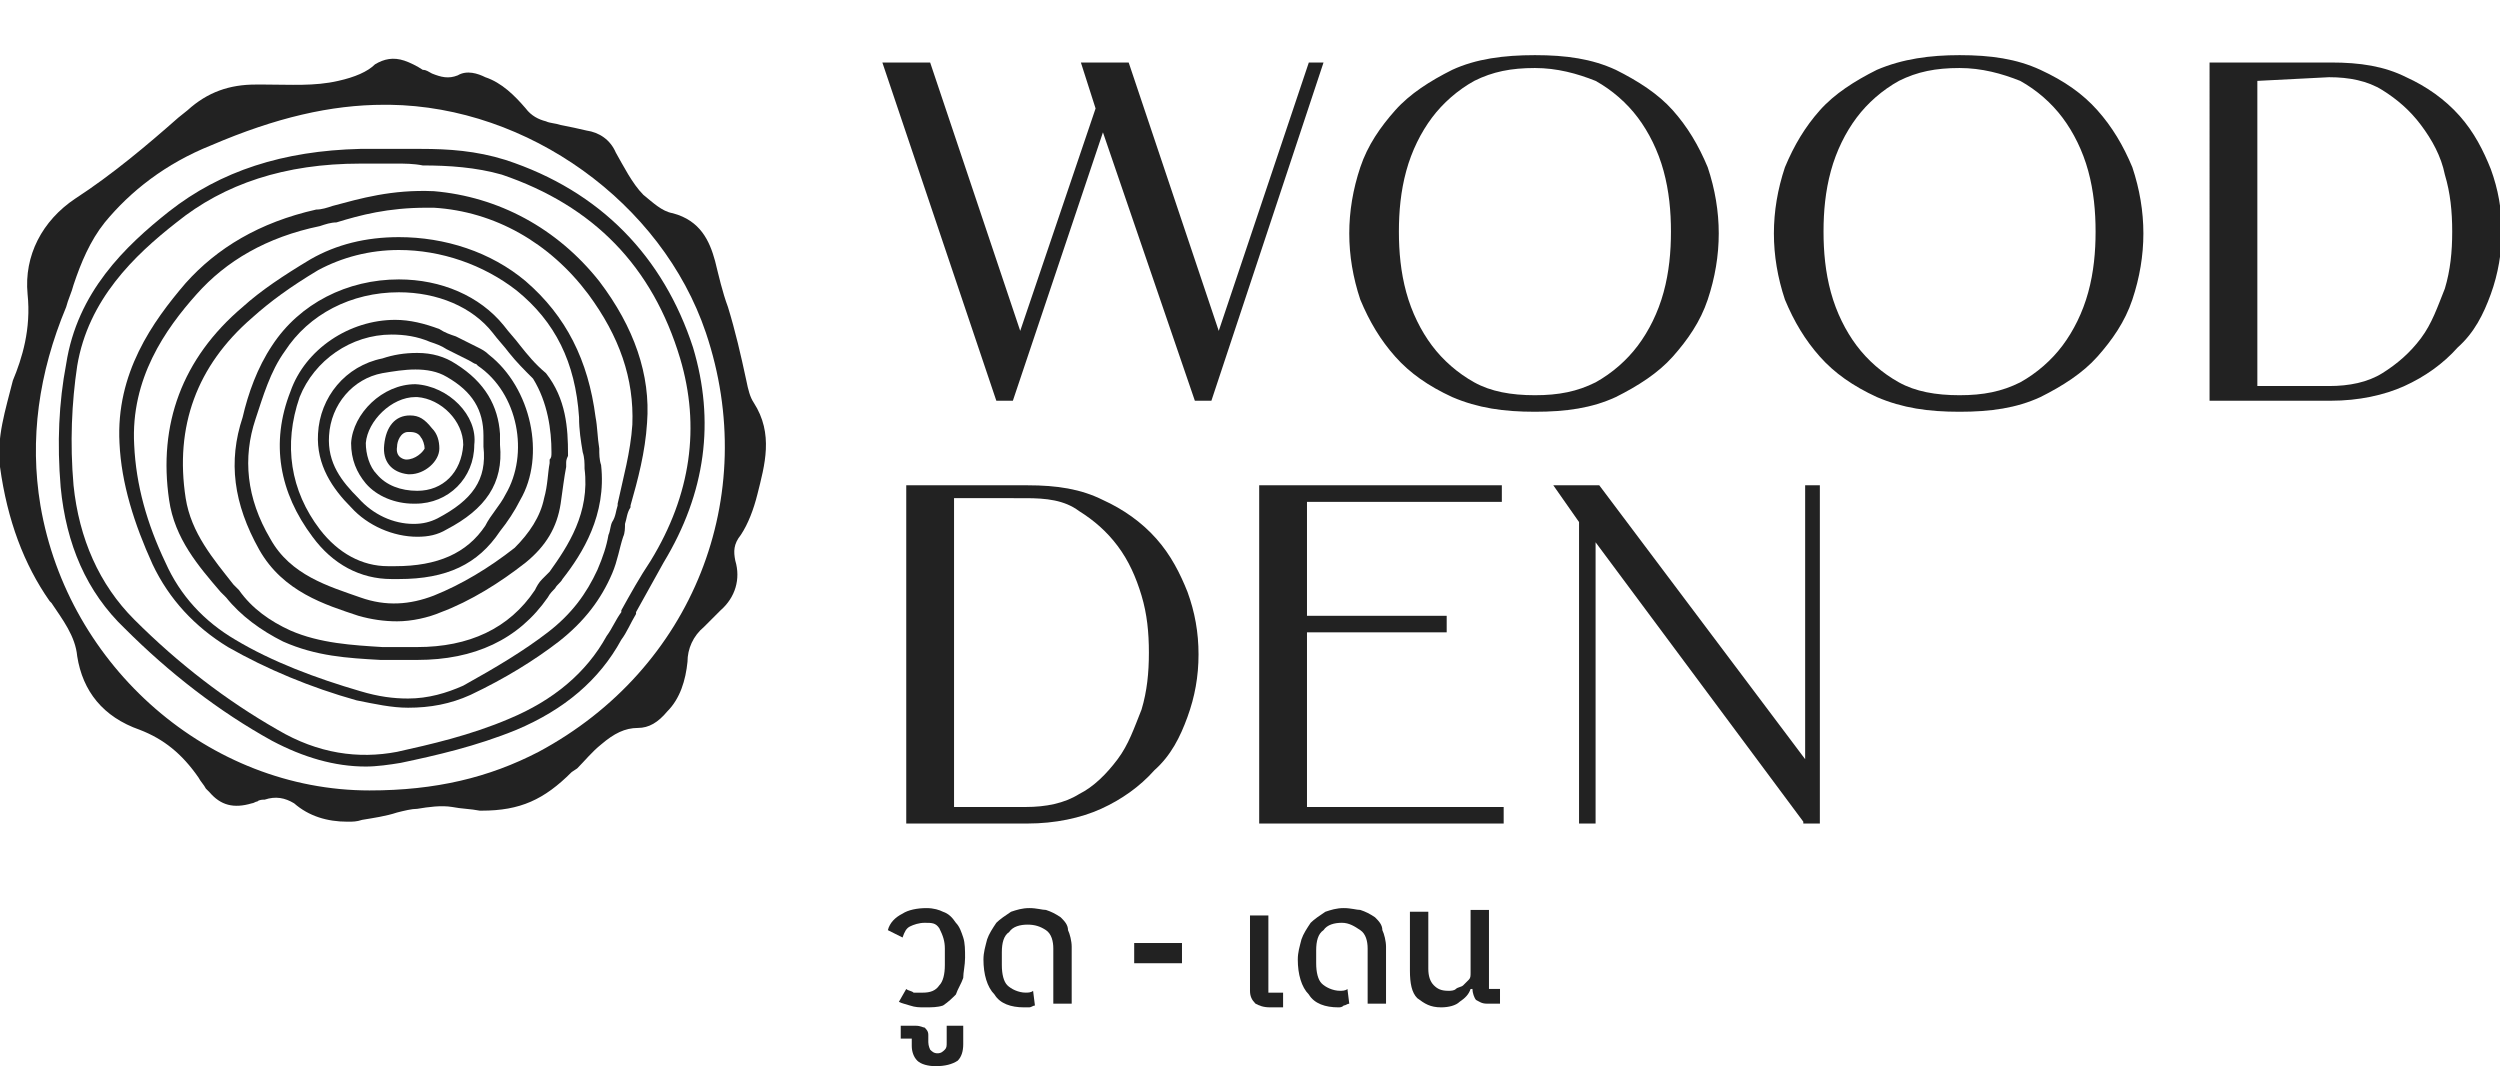 <?xml version="1.0" encoding="utf-8"?>
<!-- Generator: Adobe Illustrator 26.2.1, SVG Export Plug-In . SVG Version: 6.00 Build 0)  -->
<svg version="1.1" id="Layer_1" xmlns="http://www.w3.org/2000/svg" xmlns:xlink="http://www.w3.org/1999/xlink" x="0px" y="0px"
	 viewBox="0 0 136 58" style="enable-background:new 0 0 136 58;" xml:space="preserve">
<style type="text/css">
	.st0{clip-path:url(#SVGID_00000082326101977911540590000006264591449772276879_);}
	.st1{fill:#222222;}
</style>
<g>
	<defs>
		<rect id="SVGID_1_" y="3" width="136" height="55"/>
	</defs>
	<clipPath id="SVGID_00000084514420113165988520000003481514549293168306_">
		<use xlink:href="#SVGID_1_"  style="overflow:visible;"/>
	</clipPath>
	<g style="clip-path:url(#SVGID_00000084514420113165988520000003481514549293168306_);">
		<path class="st1" d="M48,3.4h2.6l4.9,14.6l4.1-12.1l-0.8-2.5h2.6l4.9,14.6l4.9-14.6H72l-6.1,18.4H65l-5-14.6l-4.9,14.6h-0.9
			L48,3.4z"/>
		<path class="st1" d="M83.5,3c1.7,0,3.1,0.2,4.4,0.8C89.1,4.4,90.2,5.1,91,6c0.8,0.9,1.4,1.9,1.9,3.1c0.4,1.2,0.6,2.4,0.6,3.6
			c0,1.2-0.2,2.4-0.6,3.6c-0.4,1.2-1.1,2.2-1.9,3.1c-0.8,0.9-1.9,1.6-3.1,2.2c-1.3,0.6-2.7,0.8-4.4,0.8c-1.7,0-3.1-0.2-4.5-0.8
			c-1.3-0.6-2.3-1.3-3.1-2.2c-0.8-0.9-1.4-1.9-1.9-3.1c-0.4-1.2-0.6-2.4-0.6-3.6c0-1.2,0.2-2.4,0.6-3.6c0.4-1.2,1.1-2.2,1.9-3.1
			c0.8-0.9,1.9-1.6,3.1-2.2C80.3,3.2,81.8,3,83.5,3z M83.5,3.7c-1.3,0-2.3,0.2-3.3,0.7c-0.9,0.5-1.7,1.2-2.3,2
			c-0.6,0.8-1.1,1.8-1.4,2.9s-0.4,2.2-0.4,3.3c0,1.1,0.1,2.2,0.4,3.3c0.3,1.1,0.8,2.1,1.4,2.9c0.6,0.8,1.4,1.5,2.3,2
			c0.9,0.5,2,0.7,3.3,0.7c1.3,0,2.3-0.2,3.3-0.7c0.9-0.5,1.7-1.2,2.3-2c0.6-0.8,1.1-1.8,1.4-2.9s0.4-2.2,0.4-3.3
			c0-1.1-0.1-2.2-0.4-3.3c-0.3-1.1-0.8-2.1-1.4-2.9c-0.6-0.8-1.4-1.5-2.3-2C85.8,4,84.7,3.7,83.5,3.7z"/>
		<path class="st1" d="M106.6,3c1.7,0,3.1,0.2,4.4,0.8c1.3,0.6,2.3,1.3,3.1,2.2c0.8,0.9,1.4,1.9,1.9,3.1c0.4,1.2,0.6,2.4,0.6,3.6
			c0,1.2-0.2,2.4-0.6,3.6c-0.4,1.2-1.1,2.2-1.9,3.1c-0.8,0.9-1.9,1.6-3.1,2.2c-1.3,0.6-2.7,0.8-4.4,0.8c-1.7,0-3.1-0.2-4.5-0.8
			c-1.3-0.6-2.3-1.3-3.1-2.2c-0.8-0.9-1.4-1.9-1.9-3.1c-0.4-1.2-0.6-2.4-0.6-3.6c0-1.2,0.2-2.4,0.6-3.6C97.6,7.9,98.2,6.9,99,6
			c0.8-0.9,1.9-1.6,3.1-2.2C103.5,3.2,105,3,106.6,3z M106.6,3.7c-1.3,0-2.3,0.2-3.3,0.7c-0.9,0.5-1.7,1.2-2.3,2s-1.1,1.8-1.4,2.9
			c-0.3,1.1-0.4,2.2-0.4,3.3c0,1.1,0.1,2.2,0.4,3.3c0.3,1.1,0.8,2.1,1.4,2.9c0.6,0.8,1.4,1.5,2.3,2c0.9,0.5,2,0.7,3.3,0.7
			c1.3,0,2.3-0.2,3.3-0.7c0.9-0.5,1.7-1.2,2.3-2c0.6-0.8,1.1-1.8,1.4-2.9c0.3-1.1,0.4-2.2,0.4-3.3c0-1.1-0.1-2.2-0.4-3.3
			c-0.3-1.1-0.8-2.1-1.4-2.9c-0.6-0.8-1.4-1.5-2.3-2C108.9,4,107.8,3.7,106.6,3.7z"/>
		<path class="st1" d="M120.2,3.4h6.6c1.6,0,2.9,0.2,4.1,0.8c1.1,0.5,2.1,1.2,2.9,2.1c0.8,0.9,1.3,1.9,1.7,2.9
			c0.4,1.1,0.6,2.2,0.6,3.4c0,1.1-0.2,2.3-0.6,3.4c-0.4,1.1-0.9,2.1-1.8,2.9c-0.8,0.9-1.8,1.6-2.9,2.1c-1.1,0.5-2.5,0.8-4,0.8h-6.6
			V3.4z M122.8,4.4V21h3.9c1.1,0,2.1-0.2,2.9-0.7c0.8-0.5,1.5-1.1,2.1-1.9c0.6-0.8,0.9-1.7,1.3-2.7c0.3-1,0.4-2,0.4-3.1
			c0-1.1-0.1-2.1-0.4-3.1c-0.2-1-0.7-1.9-1.3-2.7c-0.6-0.8-1.3-1.4-2.1-1.9c-0.8-0.5-1.8-0.7-2.9-0.7L122.8,4.4L122.8,4.4z"/>
		<path class="st1" d="M49.3,26.4h6.6c1.6,0,2.9,0.2,4.1,0.8c1.1,0.5,2.1,1.2,2.9,2.1c0.8,0.9,1.3,1.9,1.7,2.9
			c0.4,1.1,0.6,2.2,0.6,3.4c0,1.2-0.2,2.3-0.6,3.4c-0.4,1.1-0.9,2.1-1.8,2.9c-0.8,0.9-1.8,1.6-2.9,2.1c-1.1,0.5-2.5,0.8-4,0.8h-6.6
			V26.4z M51.9,27.3v16.6h3.9c1.1,0,2.1-0.2,2.9-0.7c0.8-0.4,1.5-1.1,2.1-1.9c0.6-0.8,0.9-1.7,1.3-2.7c0.3-1,0.4-2,0.4-3.1
			c0-1.1-0.1-2.1-0.4-3.1c-0.3-1-0.7-1.9-1.3-2.7c-0.6-0.8-1.3-1.4-2.1-1.9c-0.8-0.6-1.8-0.7-2.9-0.7H51.9z"/>
		<path class="st1" d="M68.5,44.8V26.4h13.2v0.9H71.1v6.2h7.6v0.9h-7.6v9.5h10.7v0.9H68.5z"/>
		<path class="st1" d="M87,26.4l11.2,14.9V26.4H99v18.4h-0.9v-0.1L86.8,29.5v15.3h-0.9V28.4l-1.4-2H87z"/>
		<path class="st1" d="M41,21.9c-0.2-0.3-0.3-0.7-0.4-1.2c-0.3-1.4-0.6-2.7-1-4c-0.3-0.8-0.5-1.7-0.7-2.5c-0.3-1.1-0.8-2.2-2.3-2.6
			c-0.6-0.1-1.1-0.6-1.6-1C34.4,10,33.9,9,33.5,8.3c-0.3-0.7-0.9-1.1-1.6-1.2c-0.4-0.1-0.9-0.2-1.4-0.3c-0.3-0.1-0.6-0.1-0.8-0.2
			c-0.4-0.1-0.8-0.3-1.1-0.7c-0.6-0.7-1.3-1.4-2.2-1.7c-0.4-0.2-1-0.4-1.5-0.1c-0.5,0.2-0.9,0.1-1.4-0.1c-0.2-0.1-0.3-0.2-0.5-0.2
			c-0.3-0.2-0.7-0.4-1-0.5c-0.6-0.2-1.1-0.1-1.6,0.2c-0.4,0.4-1.1,0.7-2,0.9c-1.3,0.3-2.6,0.2-4,0.2H14c0,0,0,0-0.1,0
			c-1.4,0-2.6,0.4-3.7,1.4L9.7,6.4C8,7.9,6.1,9.5,4.1,10.8C2.3,12,1.3,13.9,1.5,16c0.2,1.9-0.3,3.5-0.8,4.7
			c-0.4,1.6-0.9,3.1-0.7,4.7c0.4,2.9,1.3,5.3,2.7,7.3l0.1,0.1c0.6,0.9,1.3,1.8,1.4,2.9c0.3,1.9,1.4,3.3,3.4,4
			c1.3,0.5,2.3,1.3,3.2,2.6c0.1,0.2,0.3,0.4,0.4,0.6c0.1,0.1,0.1,0.1,0.2,0.2c0.6,0.7,1.3,0.9,2.3,0.6c0.1,0,0.2-0.1,0.3-0.1
			c0.1-0.1,0.3-0.1,0.4-0.1c0.6-0.2,1.1-0.1,1.6,0.2c0.8,0.7,1.8,1,2.9,1c0.3,0,0.5,0,0.8-0.1c0.6-0.1,1.3-0.2,1.9-0.4
			c0.4-0.1,0.8-0.2,1.1-0.2c0.6-0.1,1.3-0.2,1.9-0.1c0.5,0.1,1,0.1,1.5,0.2h0.1c2.1,0,3.4-0.6,4.9-2.1l0.3-0.2
			c0.4-0.4,0.8-0.9,1.3-1.3c0.7-0.6,1.3-0.9,2-0.9c0.6,0,1.1-0.3,1.6-0.9c0.7-0.7,1-1.7,1.1-2.7c0-0.7,0.3-1.4,0.9-1.9
			c0.2-0.2,0.4-0.4,0.6-0.6c0.1-0.1,0.2-0.2,0.3-0.3c0.8-0.7,1.1-1.7,0.8-2.7c-0.1-0.5-0.1-0.9,0.3-1.4c0.4-0.6,0.7-1.4,0.9-2.2
			C41.6,25.3,42.1,23.6,41,21.9z M29.3,40.9c-2.7,1.4-5.6,2.1-9.2,2.1c-8.7,0-16.4-6.7-17.9-15.5c-0.6-3.6-0.1-7.2,1.4-10.8
			c0.1-0.4,0.3-0.8,0.4-1.2c0.4-1.2,0.9-2.4,1.7-3.4c1.4-1.7,3.3-3.2,5.8-4.2C15,6.4,18,5.7,20.9,5.7c0.1,0,0.2,0,0.3,0
			C28.7,5.8,36,11,38.4,18.1C41.4,27,37.7,36.4,29.3,40.9z"/>
		<path class="st1" d="M27.5,8.7c-1.6-0.5-3.1-0.6-4.6-0.6c-0.4,0-0.9,0-1.3,0h-1.2c-0.3,0-0.5,0-0.8,0C15.4,8.2,12,9.3,9.2,11.5
			c-2.4,1.9-5,4.4-5.6,8.3c-0.4,2.1-0.5,4.3-0.3,6.7c0.3,3.1,1.4,5.7,3.5,7.7c2.4,2.4,5.1,4.5,8,6.1c1.7,0.9,3.4,1.4,5.1,1.4
			c0.6,0,1.3-0.1,1.9-0.2c1.9-0.4,4.1-0.9,6.3-1.8c2.6-1.1,4.5-2.7,5.7-4.9c0.3-0.4,0.5-0.9,0.8-1.4v-0.1c0.5-0.9,1-1.8,1.5-2.7
			c2.3-3.8,2.8-7.7,1.6-11.7C36.1,14,32.7,10.4,27.5,8.7z M35.4,30.5c-0.6,0.9-1.1,1.8-1.6,2.7v0.1c-0.3,0.4-0.5,0.9-0.8,1.3
			c-1.1,2-2.9,3.5-5.3,4.5c-2.1,0.9-4.3,1.4-6.1,1.8c-2.1,0.4-4.3,0.1-6.5-1.2c-2.8-1.6-5.4-3.6-7.8-6c-1.9-1.9-3-4.4-3.3-7.3
			c-0.2-2.3-0.1-4.5,0.2-6.5c0.6-3.6,3.1-6,5.4-7.8c2.6-2.1,5.9-3.2,10-3.2c0.3,0,0.5,0,0.8,0h1.2c0.4,0,0.9,0,1.4,0.1
			c1.4,0,2.9,0.1,4.3,0.5c5,1.7,8.2,5,9.7,10C38.1,23.2,37.6,26.9,35.4,30.5z"/>
		<path class="st1" d="M23.6,10.4c-2.3-0.1-4,0.4-5.5,0.8c-0.3,0.1-0.6,0.2-0.9,0.2c-3.1,0.7-5.4,2.1-7.1,4
			c-1.8,2.1-3.8,4.9-3.6,8.7c0.1,2.2,0.8,4.4,1.8,6.6c0.9,1.9,2.3,3.4,4.1,4.5c2.1,1.2,4.5,2.2,7,2.9c1,0.2,1.9,0.4,2.8,0.4
			c1.2,0,2.3-0.2,3.4-0.7c1.9-0.9,3.5-1.9,4.8-2.9c1.4-1.1,2.3-2.3,2.9-3.7c0.3-0.7,0.4-1.4,0.6-2C34,29,34,28.7,34,28.5
			c0.1-0.3,0.1-0.6,0.3-0.9v-0.1c0.4-1.4,0.8-2.9,0.9-4.5c0.2-2.6-0.7-5.2-2.6-7.7C30.3,12.4,27.1,10.7,23.6,10.4z M34.4,23.1
			c-0.1,1.5-0.5,2.9-0.8,4.3v0.1c-0.1,0.3-0.1,0.6-0.3,0.9c-0.1,0.2-0.1,0.5-0.2,0.7c-0.1,0.6-0.3,1.2-0.6,1.9
			c-0.6,1.3-1.4,2.4-2.7,3.4c-1.3,1-2.8,1.9-4.6,2.9c-0.9,0.4-1.9,0.7-3,0.7c-0.8,0-1.6-0.1-2.6-0.4c-2.4-0.7-4.8-1.6-6.8-2.8
			c-1.7-1-3-2.4-3.8-4.2c-1-2.1-1.6-4.2-1.7-6.4C7.1,20.6,9,17.9,10.7,16c1.6-1.8,3.8-3.1,6.7-3.7c0.3-0.1,0.6-0.2,0.9-0.2
			c1.3-0.4,2.8-0.8,4.9-0.8c0.1,0,0.3,0,0.4,0c3.3,0.2,6.3,1.9,8.4,4.7C33.7,18.3,34.5,20.6,34.4,23.1z"/>
		<path class="st1" d="M28.6,15.3c-1.9-1.6-4.4-2.4-6.9-2.4c-1.8,0-3.4,0.4-4.8,1.2c-1.5,0.9-2.7,1.7-3.7,2.6
			c-3.3,2.8-4.6,6.4-4,10.5c0.3,2.1,1.6,3.6,2.8,5l0.3,0.3c0.8,1,1.9,1.8,3.1,2.4c1.8,0.8,3.5,0.9,5.3,1h0.5h0.8c0.2,0,0.3,0,0.5,0
			h0.2c3.1,0,5.5-1.1,7.1-3.4c0.1-0.2,0.3-0.4,0.4-0.5V32c0.1-0.2,0.3-0.3,0.4-0.5c1.1-1.4,2.4-3.5,2.1-6.2
			c-0.1-0.3-0.1-0.6-0.1-0.9c-0.1-0.6-0.1-1.2-0.2-1.7C32,19.6,30.8,17.2,28.6,15.3z M31.7,24.6c0.1,0.3,0.1,0.6,0.1,0.9
			c0.3,2.4-0.9,4.2-1.9,5.6c-0.1,0.1-0.3,0.3-0.4,0.4c-0.2,0.2-0.3,0.4-0.4,0.6c-1.4,2.1-3.6,3.1-6.4,3.1h-0.2c-0.2,0-0.3,0-0.5,0
			h-0.8h-0.4c-1.6-0.1-3.4-0.2-5-0.9c-1.1-0.5-2.1-1.2-2.8-2.2l-0.3-0.3c-1.1-1.4-2.3-2.8-2.6-4.7c-0.6-3.9,0.6-7.2,3.6-9.8
			c1-0.9,2.1-1.7,3.6-2.6c1.3-0.7,2.8-1.1,4.4-1.1c2.3,0,4.6,0.8,6.4,2.2c2.1,1.7,3.2,3.9,3.4,6.9C31.5,23.4,31.6,24,31.7,24.6z"/>
		<path class="st1" d="M28.3,18.8c-0.3-0.4-0.6-0.7-0.9-1.1c-1.3-1.6-3.4-2.5-5.7-2.5c-2.8,0-5.4,1.3-6.9,3.6
			c-0.8,1.2-1.3,2.6-1.6,3.9c-0.8,2.4-0.5,4.7,0.9,7.2c1.3,2.3,3.6,3,5.4,3.6c0.7,0.2,1.4,0.3,2.1,0.3c0.8,0,1.7-0.2,2.4-0.5
			c1.6-0.6,3.2-1.6,4.6-2.7c1.1-0.9,1.7-1.9,1.9-3.2c0.1-0.7,0.2-1.5,0.3-2v-0.2c0-0.1,0-0.2,0.1-0.4v-0.1c0-1.4-0.1-3-1.2-4.4
			C29.1,19.8,28.7,19.3,28.3,18.8z M30,24.6c0,0.2,0,0.3-0.1,0.4v0.2c-0.1,0.5-0.1,1.2-0.3,1.9c-0.2,1-0.8,1.9-1.6,2.7
			c-1.4,1.1-2.9,2-4.4,2.6c-1.3,0.5-2.6,0.6-4,0.1c-1.7-0.6-3.8-1.2-4.9-3.2c-1.3-2.2-1.5-4.4-0.8-6.5c0.4-1.2,0.8-2.6,1.6-3.7
			c1.3-2,3.6-3.2,6.2-3.2c2.1,0,4,0.8,5.1,2.2c0.3,0.4,0.6,0.7,0.9,1.1c0.4,0.5,0.8,0.9,1.3,1.4C29.8,21.9,30,23.4,30,24.6z"/>
		<path class="st1" d="M26.6,19.3c-0.2-0.2-0.4-0.3-0.6-0.4c-0.4-0.2-0.8-0.4-1.2-0.6c-0.3-0.1-0.6-0.2-0.9-0.4
			c-0.8-0.3-1.6-0.5-2.4-0.5c-2.5,0-4.9,1.6-5.7,3.9c-1.1,2.8-0.6,5.5,1.2,7.9c1.1,1.5,2.6,2.3,4.3,2.3c0.1,0,0.3,0,0.4,0
			c2.6,0,4.3-0.8,5.5-2.6c0.4-0.5,0.8-1.1,1.1-1.7C29.7,24.8,28.9,21.1,26.6,19.3z M27.5,26.9c-0.3,0.6-0.8,1.1-1.1,1.7
			c-1,1.5-2.6,2.2-4.9,2.2c-0.1,0-0.3,0-0.4,0c-1.4,0-2.7-0.7-3.7-2c-1.6-2.1-2-4.6-1.1-7.2c0.8-2,2.8-3.4,5-3.4
			c0.7,0,1.4,0.1,2.1,0.4c0.3,0.1,0.6,0.2,0.9,0.4c0.4,0.2,0.8,0.4,1.2,0.6c0.2,0.1,0.3,0.2,0.4,0.2l0.1,0.1
			C28.2,21.4,28.8,24.7,27.5,26.9z"/>
		<path class="st1" d="M24.8,19.8c-0.6-0.4-1.3-0.6-2.1-0.6c-0.7,0-1.3,0.1-1.9,0.3c-2,0.4-3.4,2.1-3.5,4.1c-0.1,1.7,0.8,3,1.8,4
			c0.9,1,2.3,1.6,3.6,1.6c0.6,0,1.1-0.1,1.6-0.4c2.1-1.1,3.1-2.5,2.9-4.6v-0.6C27.1,22.1,26.4,20.8,24.8,19.8z M23.8,28.2
			c-0.4,0.2-0.8,0.3-1.3,0.3c-1.1,0-2.2-0.5-3-1.4c-0.9-0.9-1.7-1.9-1.6-3.4c0.1-1.7,1.3-3.1,2.9-3.4c0.6-0.1,1.2-0.2,1.8-0.2
			c0.6,0,1.2,0.1,1.7,0.4c1.4,0.8,2,1.8,2,3.2v0.6C26.5,26.1,25.7,27.2,23.8,28.2z"/>
		<path class="st1" d="M22.6,20.9L22.6,20.9c-1.8,0-3.4,1.6-3.5,3.2c0,0.9,0.3,1.6,0.8,2.2c0.6,0.7,1.6,1.1,2.6,1.1h0.1
			c1.8,0,3.2-1.4,3.2-3.2C26,22.6,24.4,21,22.6,20.9z M22.7,26.7L22.7,26.7c-0.9,0-1.7-0.3-2.2-0.9c-0.4-0.4-0.6-1.1-0.6-1.7
			c0.1-1.2,1.4-2.5,2.7-2.5h0.1c1.3,0.1,2.5,1.3,2.5,2.6C25.1,25.7,24.1,26.7,22.7,26.7z"/>
		<path class="st1" d="M22.3,22.6c-0.8,0-1.3,0.6-1.4,1.6c-0.1,0.9,0.4,1.5,1.3,1.6c0.1,0,0.1,0,0.1,0c0.8,0,1.6-0.7,1.6-1.4
			c0-0.4-0.1-0.8-0.4-1.1C23.1,22.8,22.8,22.6,22.3,22.6z M22.1,25c-0.1,0-0.6-0.1-0.5-0.7c0-0.3,0.2-0.8,0.6-0.8h0.1
			c0.3,0,0.5,0.1,0.6,0.3c0.1,0.1,0.2,0.4,0.2,0.6C23,24.6,22.6,25,22.1,25z"/>
		<path class="st1" d="M50.3,54.8c-0.3,0-0.5,0-0.8-0.1c-0.3-0.1-0.4-0.1-0.6-0.2l0.4-0.7c0.1,0.1,0.3,0.1,0.4,0.2
			C49.8,54,50,54,50.2,54c0.4,0,0.7-0.1,0.9-0.4c0.2-0.2,0.3-0.6,0.3-1.1v-0.9c0-0.4-0.1-0.7-0.3-1.1c-0.2-0.3-0.4-0.3-0.8-0.3
			c-0.3,0-0.6,0.1-0.8,0.2c-0.2,0.1-0.3,0.3-0.4,0.6l-0.8-0.4c0.1-0.4,0.4-0.7,0.8-0.9c0.3-0.2,0.8-0.3,1.3-0.3
			c0.4,0,0.7,0.1,0.9,0.2c0.3,0.1,0.5,0.3,0.7,0.6c0.2,0.2,0.3,0.5,0.4,0.8c0.1,0.3,0.1,0.7,0.1,1.1c0,0.4-0.1,0.8-0.1,1.1
			c-0.1,0.3-0.3,0.6-0.4,0.9c-0.2,0.2-0.4,0.4-0.7,0.6C51,54.8,50.7,54.8,50.3,54.8z"/>
		<path class="st1" d="M50.9,58c-0.4,0-0.8-0.1-1-0.3c-0.2-0.2-0.3-0.5-0.3-0.8v-0.4H49v-0.7h0.8c0.3,0,0.4,0.1,0.5,0.1
			c0.1,0.1,0.2,0.2,0.2,0.4v0.4c0,0.2,0.1,0.4,0.1,0.4c0.1,0.1,0.2,0.2,0.4,0.2c0.2,0,0.3-0.1,0.4-0.2c0.1-0.1,0.1-0.2,0.1-0.4v-0.9
			h0.9v1c0,0.4-0.1,0.7-0.3,0.9C51.8,57.9,51.4,58,50.9,58z"/>
		<path class="st1" d="M55.7,54.8c-0.7,0-1.3-0.2-1.6-0.7c-0.4-0.4-0.6-1.1-0.6-1.9c0-0.4,0.1-0.7,0.2-1.1c0.1-0.3,0.3-0.6,0.5-0.9
			c0.2-0.2,0.5-0.4,0.8-0.6c0.3-0.1,0.6-0.2,1-0.2c0.4,0,0.7,0.1,0.9,0.1c0.3,0.1,0.5,0.2,0.8,0.4c0.2,0.2,0.4,0.4,0.4,0.7
			c0.1,0.2,0.2,0.6,0.2,0.9v3.1h-1v-3c0-0.4-0.1-0.8-0.4-1c-0.3-0.2-0.6-0.3-1-0.3c-0.4,0-0.8,0.1-1,0.4c-0.3,0.2-0.4,0.6-0.4,1.1
			v0.7c0,0.5,0.1,0.9,0.3,1.1c0.2,0.2,0.6,0.4,1,0.4c0.1,0,0.3,0,0.4-0.1l0.1,0.8c-0.1,0-0.2,0.1-0.3,0.1
			C55.9,54.8,55.8,54.8,55.7,54.8z"/>
		<path class="st1" d="M61.7,52.4v-1.1h2.6v1.1H61.7z"/>
		<path class="st1" d="M69.1,54.8c-0.4,0-0.6-0.1-0.8-0.2c-0.2-0.2-0.3-0.4-0.3-0.7v-4.1h1V54h0.8v0.8H69.1z"/>
		<path class="st1" d="M72.8,54.8c-0.7,0-1.3-0.2-1.6-0.7c-0.4-0.4-0.6-1.1-0.6-1.9c0-0.4,0.1-0.7,0.2-1.1c0.1-0.3,0.3-0.6,0.5-0.9
			c0.2-0.2,0.5-0.4,0.8-0.6c0.3-0.1,0.6-0.2,1-0.2s0.7,0.1,0.9,0.1c0.3,0.1,0.5,0.2,0.8,0.4c0.2,0.2,0.4,0.4,0.4,0.7
			c0.1,0.2,0.2,0.6,0.2,0.9v3.1h-1v-3c0-0.4-0.1-0.8-0.4-1c-0.3-0.2-0.6-0.4-1-0.4c-0.4,0-0.8,0.1-1,0.4c-0.3,0.2-0.4,0.6-0.4,1.1
			v0.7c0,0.5,0.1,0.9,0.3,1.1c0.2,0.2,0.6,0.4,1,0.4c0.1,0,0.3,0,0.4-0.1l0.1,0.8c-0.1,0-0.2,0.1-0.3,0.1
			C73,54.8,72.9,54.8,72.8,54.8z"/>
		<path class="st1" d="M78.4,54.8c-0.6,0-0.9-0.2-1.3-0.5c-0.3-0.3-0.4-0.8-0.4-1.5v-3.2h1v3.1c0,0.4,0.1,0.7,0.3,0.9
			c0.2,0.2,0.4,0.3,0.8,0.3c0.1,0,0.3,0,0.4-0.1c0.1-0.1,0.3-0.1,0.4-0.2c0.1-0.1,0.2-0.2,0.3-0.3s0.1-0.2,0.1-0.4v-3.4h1v4.3h0.6
			v0.8h-0.7c-0.3,0-0.4-0.1-0.6-0.2c-0.1-0.1-0.2-0.4-0.2-0.6H80c-0.1,0.3-0.3,0.5-0.6,0.7C79.2,54.7,78.8,54.8,78.4,54.8z"/>
	</g>
</g>
</svg>
